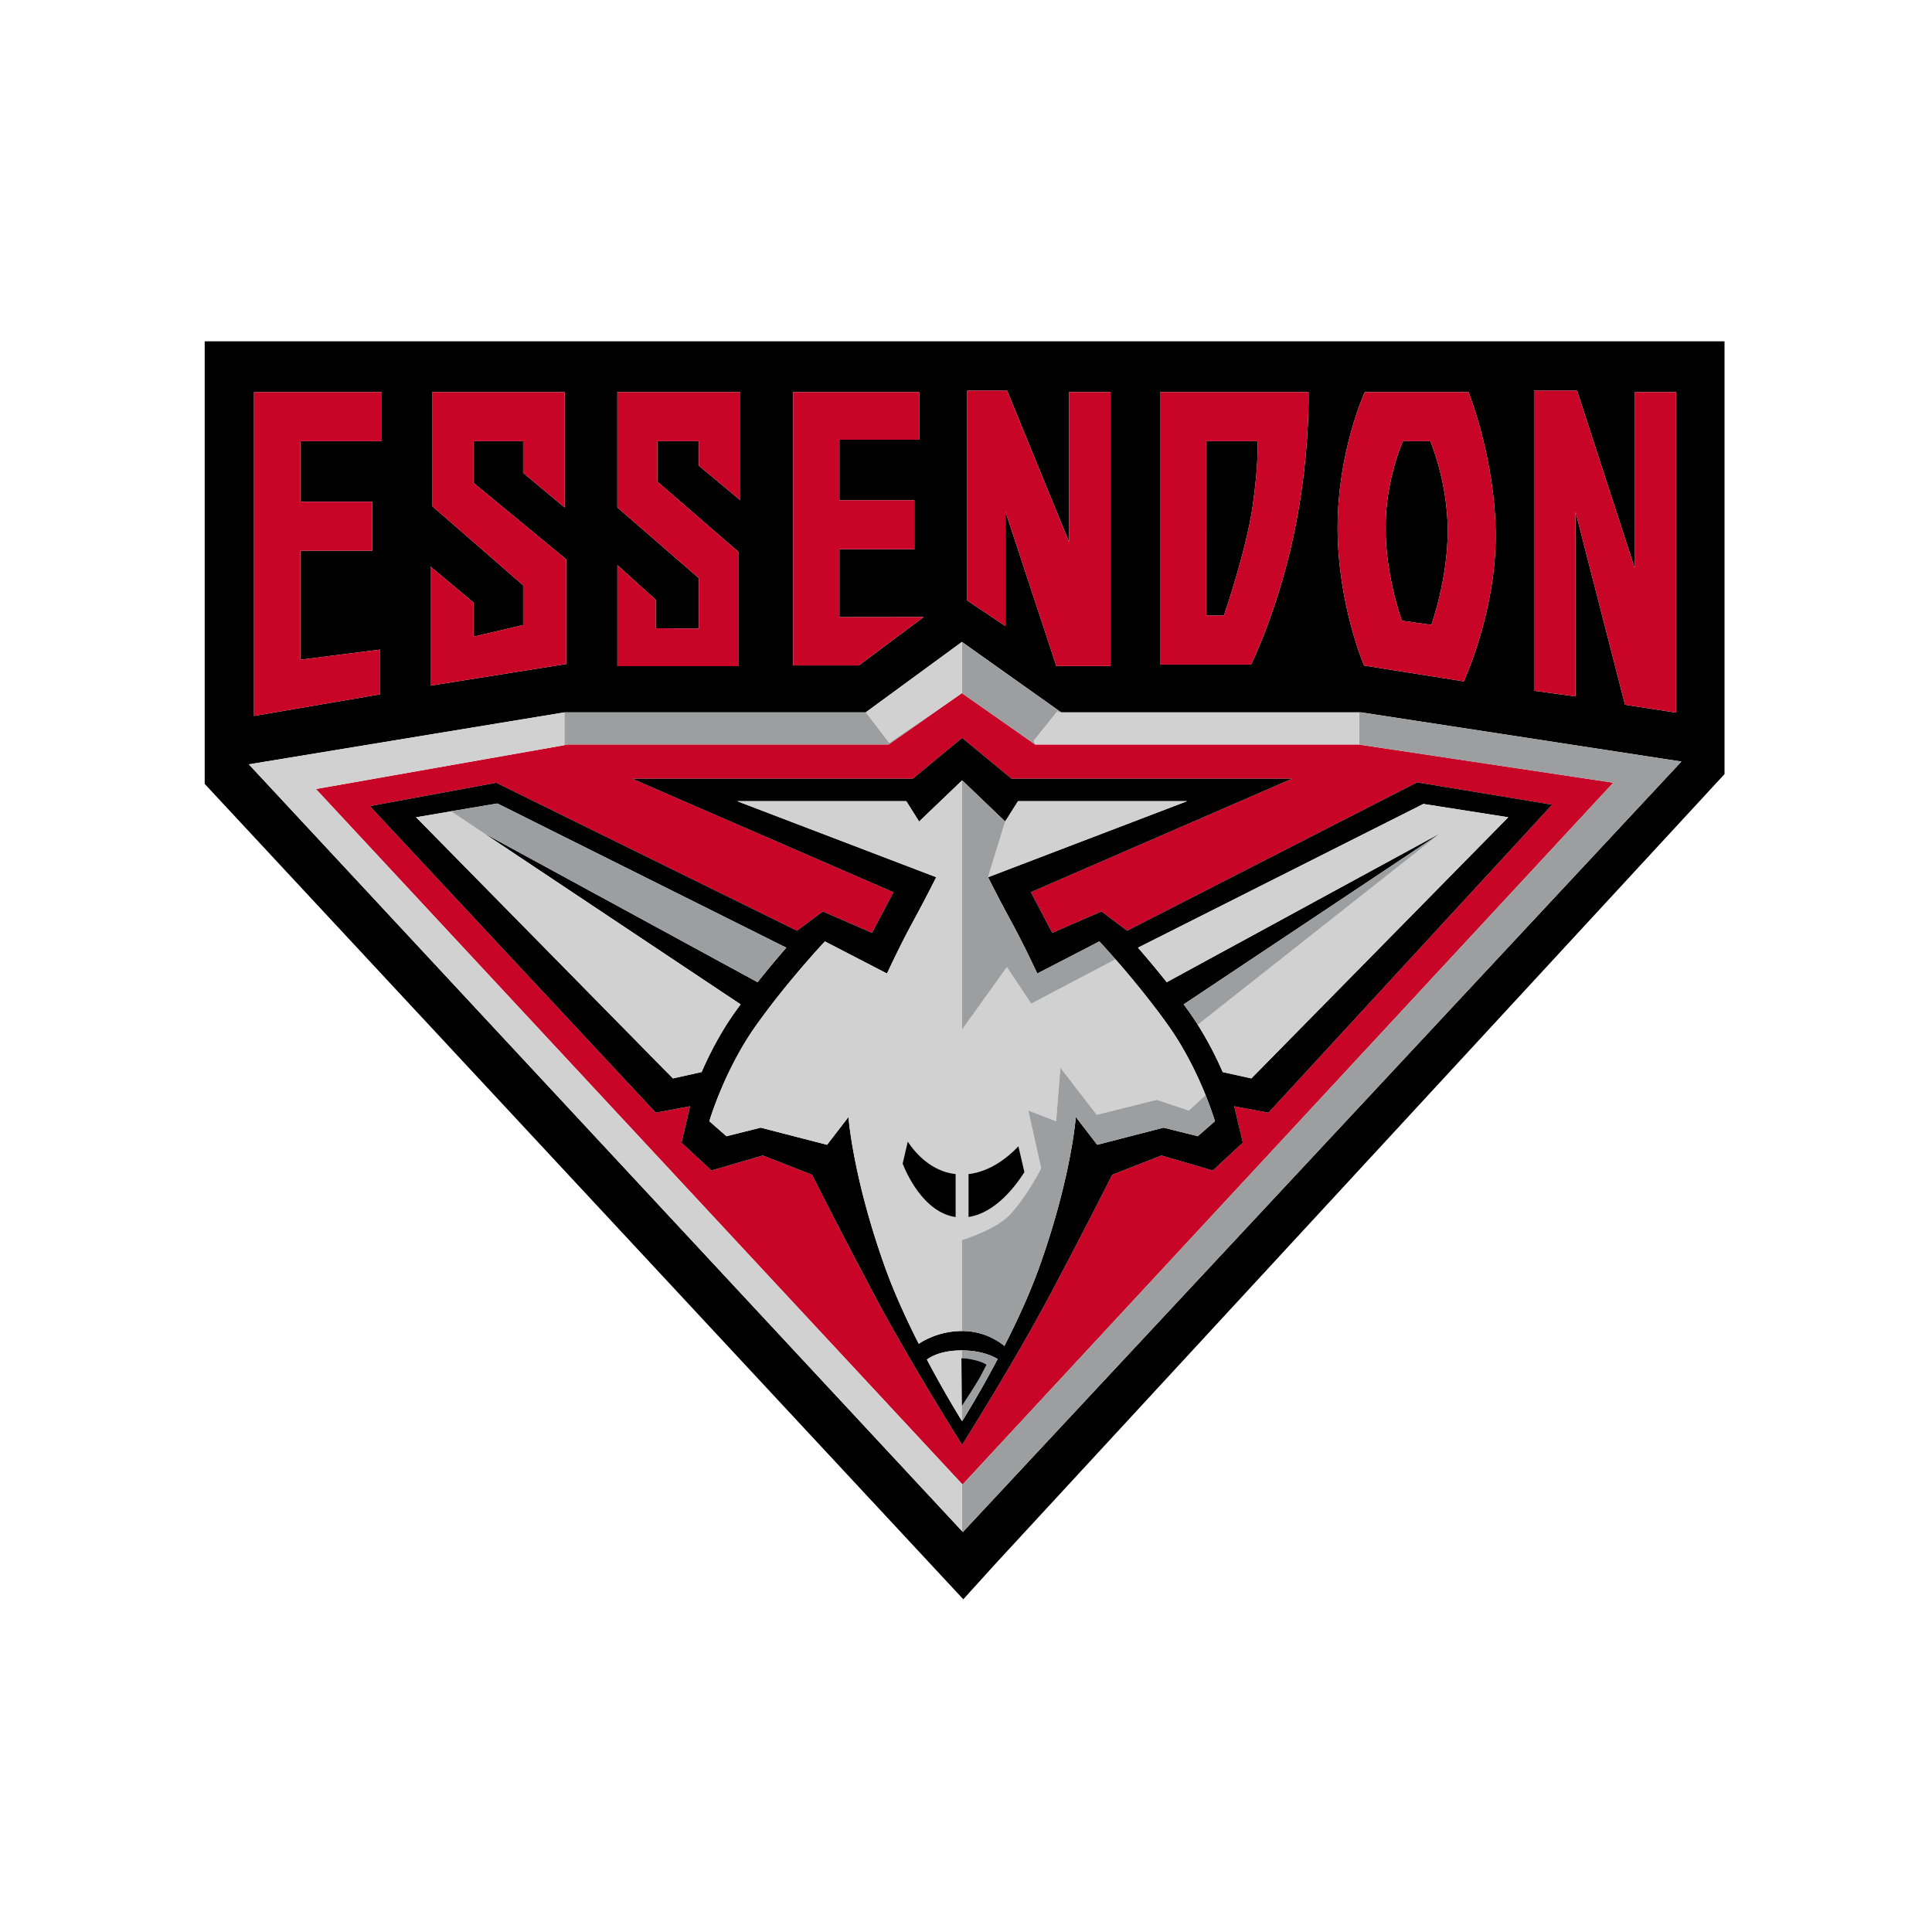 <svg xmlns:xlink="http://www.w3.org/1999/xlink" xmlns="http://www.w3.org/2000/svg" class="icon club-logo" aria-hidden="true" width="200"  height="200" ><defs><symbol viewBox="0 0 200 200" id="icn-aflc-ess" xmlns="http://www.w3.org/2000/svg"><g fill="none" fill-rule="evenodd"><path fill="#000" d="M148.173 64.683s1.693-4.68 1.693-9.74c0-5.061-1.8-9.273-1.8-9.273h-2.833s-1.798 3.915-1.798 8.978c0 5.061 1.692 9.608 1.692 9.608l3.046.427zm-23.3-19.016v18.055h1.825s2.314-6.714 2.975-11.34c.662-4.626.5-6.715.5-6.715h-5.3z"></path><path fill="#000" d="M158.797 71.503V40.444h4.46l5.953 18.33v-18.18h4.299V73.77l-5.29-.815-5.126-19.976v19.115l-4.296-.591zM138.468 54.62c0-7.909 2.812-14.027 2.812-14.027h10.74s2.81 7.007 2.81 14.916c0 7.909-3.299 15.027-3.299 15.027l-10.321-1.637s-2.742-6.37-2.742-14.279zm-18.384 14.176V40.593h15.374s.168 6.118-1.32 13.73c-1.663 8.503-4.627 14.473-4.627 14.473h-9.427zm-19.961-6.637V40.444h4.134l6.413 15.666V40.593h4.298v28.352h-5.62L104.09 52.98v11.835l-3.968-2.655zm-5.466-10.374v5.073h-7.76v7.023l8.72-.01-6.711 5.013h-6.799v-28.29h13.046v4.924h-8.256v6.267h7.76zM72.34 65.078v-5.235l-8.432-7.311V40.593h12.73v11.192l-4.298-3.581v-2.537h-4.298v4.179l8.432 7.31v11.802H63.91V58.5l3.968 3.581v2.954l4.464.043zm-18.187-.371v-4.119l-9.425-8.206V40.593h13.724v11.939l-4.299-3.582v-3.283h-5.126v4.327l9.59 7.909v10.834l-14.054 2.238V58.65l4.464 3.73v3.522l5.126-1.194zm4.27 9.038h31.203l.008-.006-.002-.005 9.946-7.283 10.278 7.294h31.058l33.144 5.09-74.384 79.76-73.915-79.472 32.666-5.378zM38.53 51.935v5.074h-7.432V68.29l8.259-1.044v4.627l-13.063 2.238V40.593h13.228v5.074h-8.424v6.267h7.432zM21.19 35.334v45.815l78.53 84.407 3.435-3.788 75-81.235.367-.399v-44.8H21.19z"></path><path fill="#C90527" d="M99.578 149.53s-5.318-8.42-9.085-15.511a629.95 629.95 0 01-6.426-12.41l-5.096-1.994-5.319 1.552-3.102-2.883.887-3.767-3.547.666L38.293 83.45l13.073-2.418 31.15 15.316 2.659-1.995 5.096 2.216 2.216-4.21-27.034-11.744h29.029l5.096-4.21h.045l5.096 4.21h29.03l-27.036 11.743 2.217 4.21 5.096-2.215 2.66 1.995 30.016-15.356 13.974 2.309-29.365 31.882-3.545-.666.884 3.767-3.101 2.883-5.318-1.552-5.097 1.994s-2.659 5.318-6.426 12.41c-3.768 7.091-9.085 15.51-9.085 15.51h-.045zm67.432-68.504l-26.318-3.949v.003l-.059-.011h-33.47l-7.585-5.318-7.584 5.318H58.751l-.327.058v.012l-25.72 4.54 66.874 71.934.065.07 67.367-72.657z"></path><path fill="#9C9E9F" d="M58.751 77.069h33.244l7.584-5.318-7.519 5.14-2.424-3.152-.009.007H58.425v3.381z"></path><path fill="#9C9E9F" d="M107.163 77.069l-.14-.385 2.457-3.074.05.136h.327l-10.28-7.294v5.299z"></path><path fill="#9C9E9F" d="M167.01 81.026l-67.368 72.656-.063-.07v4.88L25.76 79.124l73.915 79.473 74.385-79.762-33.146-5.09h-.22v3.334z"></path><path fill="#000" d="M103.978 139.333a6.922 6.922 0 00-4.4-1.547 8.342 8.342 0 00-4.471 1.318c-1.259-2.484-2.545-5.277-3.506-7.966-3.324-9.307-3.767-15.511-3.767-15.511l-2.216 2.88-6.87-1.772-3.544.886-1.774-1.552s1.552-5.318 4.876-9.97c3.324-4.655 7.09-8.644 7.09-8.644l6.427 3.325s1.33-2.881 2.659-5.318c1.33-2.438 2.437-4.655 2.437-4.655l-20.608-7.871h17.507l1.33 2.11 4.43-4.247h.045l4.43 4.24-.002.004.004.002 1.33-2.109h17.505l-20.608 7.871s1.108 2.217 2.437 4.655c1.33 2.437 2.66 5.318 2.66 5.318l6.425-3.325s3.767 3.989 7.092 8.643c3.237 4.532 4.792 9.692 4.87 9.957l.005.014-1.774 1.552-3.545-.886-6.87 1.772-2.215-2.88s-.442 6.204-3.767 15.511c-.99 2.771-2.326 5.655-3.622 8.195zm-4.4 7.76s-1.675-2.667-3.622-6.348c.59-.435 1.694-.951 3.622-.951 1.751 0 2.95.456 3.7.89a108.834 108.834 0 01-3.655 6.41h-.045zm-21.936-44.412l-.153.2.153-.2zm-7.979 8.956L43.072 84.603l3.63-.615-.012-.008 4.803-.803L81.4 98.104l-.509.589-.336.393-.212.25c-.137.162-.278.33-.419.5l-.162.193a179.8 179.8 0 00-.471.572l-.134.166-.51.63-.116.149-.104.132-28.299-15.406-.046-.024 26.587 17.724c-.192.264-.386.527-.579.797-1.516 2.122-2.659 4.378-3.458 6.21l-2.968.658zm77.685-28.414l8.784 1.38-26.592 27.034-2.967-.659a36.463 36.463 0 00-2.587-4.908 31.656 31.656 0 00-.872-1.301c-.192-.27-.386-.533-.58-.798l26.586-17.723-28.341 15.428a102.63 102.63 0 00-2.975-3.572l29.544-14.88zm-32.214 38.386l5.096-1.995 5.319 1.553 3.103-2.882-.886-3.767 3.545.664L160.677 83.3l-13.974-2.309-30.018 15.357-2.659-1.994-5.096 2.215-2.217-4.21 27.035-11.745h-29.029l-5.096-4.209h-.045l-5.096 4.21h-29.03l27.036 11.744-2.217 4.21-5.096-2.215-2.66 1.994-31.147-15.316-13.076 2.419 29.598 31.731 3.547-.664-.886 3.767 3.101 2.882 5.318-1.553 5.097 1.995s2.659 5.317 6.426 12.409c3.767 7.091 9.085 15.512 9.085 15.512h.045s5.317-8.42 9.085-15.512c3.767-7.092 6.426-12.409 6.426-12.409z"></path><path fill="#D1D1D1" d="M98.93 125.992c-3.363-.488-5.146-4.65-5.49-5.536l.53-2.272c.806 1.21 2.442 3.076 4.96 3.358v4.45zm1.33-4.453c2.242-.255 4.049-1.708 5.166-2.875l.624 2.678c-.98 1.538-3.064 4.241-5.79 4.643v-4.446zm4.416 4.06c1.772-1.995 3.101-4.654 3.101-4.654l-1.33-5.983 2.881 1.108.444-5.54 3.767 4.874 6.204-1.55 3.325 1.108 1.734-1.59c.61 1.51.926 2.558.964 2.684-.078-.265-1.634-5.427-4.87-9.959-3.325-4.654-7.09-8.641-7.09-8.641s.66.703 1.67 1.853l-8.726 4.584-2.518-3.78-4.654 6.477V80.8l-4.431 4.246-1.33-2.11H76.312l20.608 7.872s-1.11 2.216-2.437 4.653c-1.331 2.437-2.66 5.32-2.66 5.32l-6.427-3.325s-3.767 3.987-7.09 8.641c-3.325 4.653-4.875 9.973-4.875 9.973l1.772 1.55 3.545-.886 6.87 1.773 2.216-2.88s.443 6.205 3.768 15.51c.96 2.689 2.246 5.482 3.504 7.967a8.342 8.342 0 014.472-1.319v-9.411c1.433-.465 3.885-1.414 5.098-2.775zm-5.098 19.941l-.055-4.928s.02-.003.055-.005v-.813c-1.928 0-3.031.516-3.623.95a108.035 108.035 0 003.623 6.348v-1.551z"></path><path fill="#D1D1D1" d="M122.89 82.936h-17.505l-1.33 2.11-.004-.003-1.769 5.765z"></path><path fill="#000" d="M93.97 118.184l-.53 2.273c.344.886 2.127 5.047 5.49 5.536v-4.452c-2.518-.28-4.155-2.149-4.96-3.357m12.08 3.158l-.623-2.678c-1.118 1.167-2.926 2.62-5.166 2.875v4.446c2.724-.402 4.809-3.105 5.788-4.643"></path><path fill="#9C9E9F" d="M104.232 100.114l2.52 3.78 8.723-4.585a80.042 80.042 0 00-1.67-1.853l-6.427 3.325s-1.33-2.882-2.658-5.32c-1.33-2.437-2.439-4.653-2.439-4.653l1.77-5.766v-.004L99.623 80.8h-.043v25.79l4.653-6.476zm-4.654 39.68v.813c.133-.007.528-.005 1.276.17.954.225 1.273.498 1.273.498s-.277.554-.665 1.276c-.387.717-1.88 2.982-1.884 2.99v1.55h.045s1.695-2.695 3.655-6.407c-.749-.434-1.949-.89-3.7-.89m14.005-21.287l6.87-1.773 3.545.886 1.771-1.55-.002-.014a32.716 32.716 0 00-.964-2.685l-1.736 1.591-3.323-1.11-6.206 1.552-3.767-4.874-.442 5.54-2.88-1.108 1.329 5.982s-1.33 2.66-3.103 4.655c-1.211 1.363-3.664 2.31-5.097 2.774v9.412a6.92 6.92 0 014.4 1.549c1.295-2.542 2.632-5.425 3.621-8.195 3.325-9.307 3.768-15.512 3.768-15.512l2.216 2.88z"></path><path fill="#000" d="M99.578 145.54c.005-.006 1.497-2.272 1.884-2.99.388-.72.665-1.276.665-1.276s-.32-.272-1.273-.496c-.748-.176-1.143-.178-1.276-.17-.034 0-.055.004-.055.004l.055 4.929z"></path><path fill="#D1D1D1" d="M79.923 99.836l-.162.194.162-.194m.631-.749c-.071.085-.14.163-.212.25.072-.087.14-.167.212-.25m-1.907 2.31l-.117.148.117-.148m2.753-3.293c-.163.186-.333.381-.51.589.177-.206.349-.403.51-.589m-4.731 5.868L50.082 86.247l.046.025-3.425-2.284-3.63.616 26.59 27.033 2.967-.66c.8-1.83 1.943-4.086 3.46-6.21.192-.267.385-.532.579-.795m72.451-17.724l-25.128 19.832c-.002-.003-.005-.006-.006-.01a36.463 36.463 0 012.587 4.908l2.967.66 26.592-27.035-8.784-1.38-29.544 14.882c.826.946 1.871 2.18 2.975 3.57l28.34-15.427zm-25.54 19.197"></path><path fill="#9C9E9F" d="M77.489 102.881l.153-.2-.153.2m.937-1.203c.035-.043.07-.088.103-.132.04-.05.08-.098.118-.148.172-.214.34-.424.508-.63l.136-.166c.159-.195.316-.387.471-.573l.16-.192c.143-.17.282-.338.42-.501l.211-.249.338-.395.508-.588-29.907-14.927-4.803.802.012.009 3.426 2.285 28.299 15.405zm70.694-15.43l-26.586 17.724c.194.263.388.528.58.796.16.225.315.45.466.677.138.21.275.417.406.625.001.004.004.007.006.01l25.128-19.832z"></path><path fill="#D1D1D1" d="M99.578 71.75v-5.298l-9.946 7.281.005.006 2.423 3.151zm9.902 1.861l-2.458 3.074.141.385h33.47l.06.01v-3.335h-31.164zm-9.902 84.882v-4.88L32.704 81.678l25.72-4.54v-3.393L25.76 79.124z"></path><path fill="#C90527" d="M39.521 45.667v-5.074H26.294v33.518l13.061-2.237v-4.627l-8.26 1.044V57.008h7.434v-5.074h-7.433v-6.267zm5.042 12.983v12.324l14.055-2.238V57.903l-9.59-7.91v-4.325h5.126v3.282l4.3 3.582V40.593H44.728v11.79l9.425 8.206v4.118l-5.126 1.194V62.38zm19.346-.15v10.458h12.566V57.157l-8.432-7.312v-4.177h4.298v2.536l4.299 3.581V40.593H63.909v11.939l8.432 7.31v5.236l-4.464-.043V62.08zm31.244-12.982v-4.925H82.107v28.291h6.799l6.712-5.013-8.721.01v-7.023h7.76v-5.073h-7.76v-6.267zm14.194 23.427h5.622V40.593h-4.3V56.11l-6.413-15.666h-4.134v21.715l3.968 2.655V52.98zm58.872 4.01l5.29.813V40.593h-4.3v18.182l-5.951-18.331h-4.46v31.059l4.295.591V52.98zm-38.546-20.573c-.661 4.626-2.976 11.34-2.976 11.34h-1.824V45.667h5.3s.162 2.089-.5 6.715m5.785-11.789h-15.374v28.203h9.427s2.964-5.97 4.627-14.473c1.488-7.61 1.32-13.73 1.32-13.73m9.775 5.077h2.834s1.8 4.211 1.8 9.273c0 5.061-1.694 9.74-1.694 9.74l-3.046-.428s-1.694-4.546-1.694-9.608c0-5.061 1.8-8.978 1.8-8.978zm6.298 24.866s3.3-7.119 3.3-15.028c0-7.908-2.81-14.914-2.81-14.914h-10.742s-2.81 6.118-2.81 14.027c0 7.907 2.74 14.277 2.74 14.277l10.322 1.638z"></path></g></symbol></defs>
			<use xmlns:xlink="http://www.w3.org/1999/xlink" xlink:href="#icn-aflc-ess"></use>
	</svg>